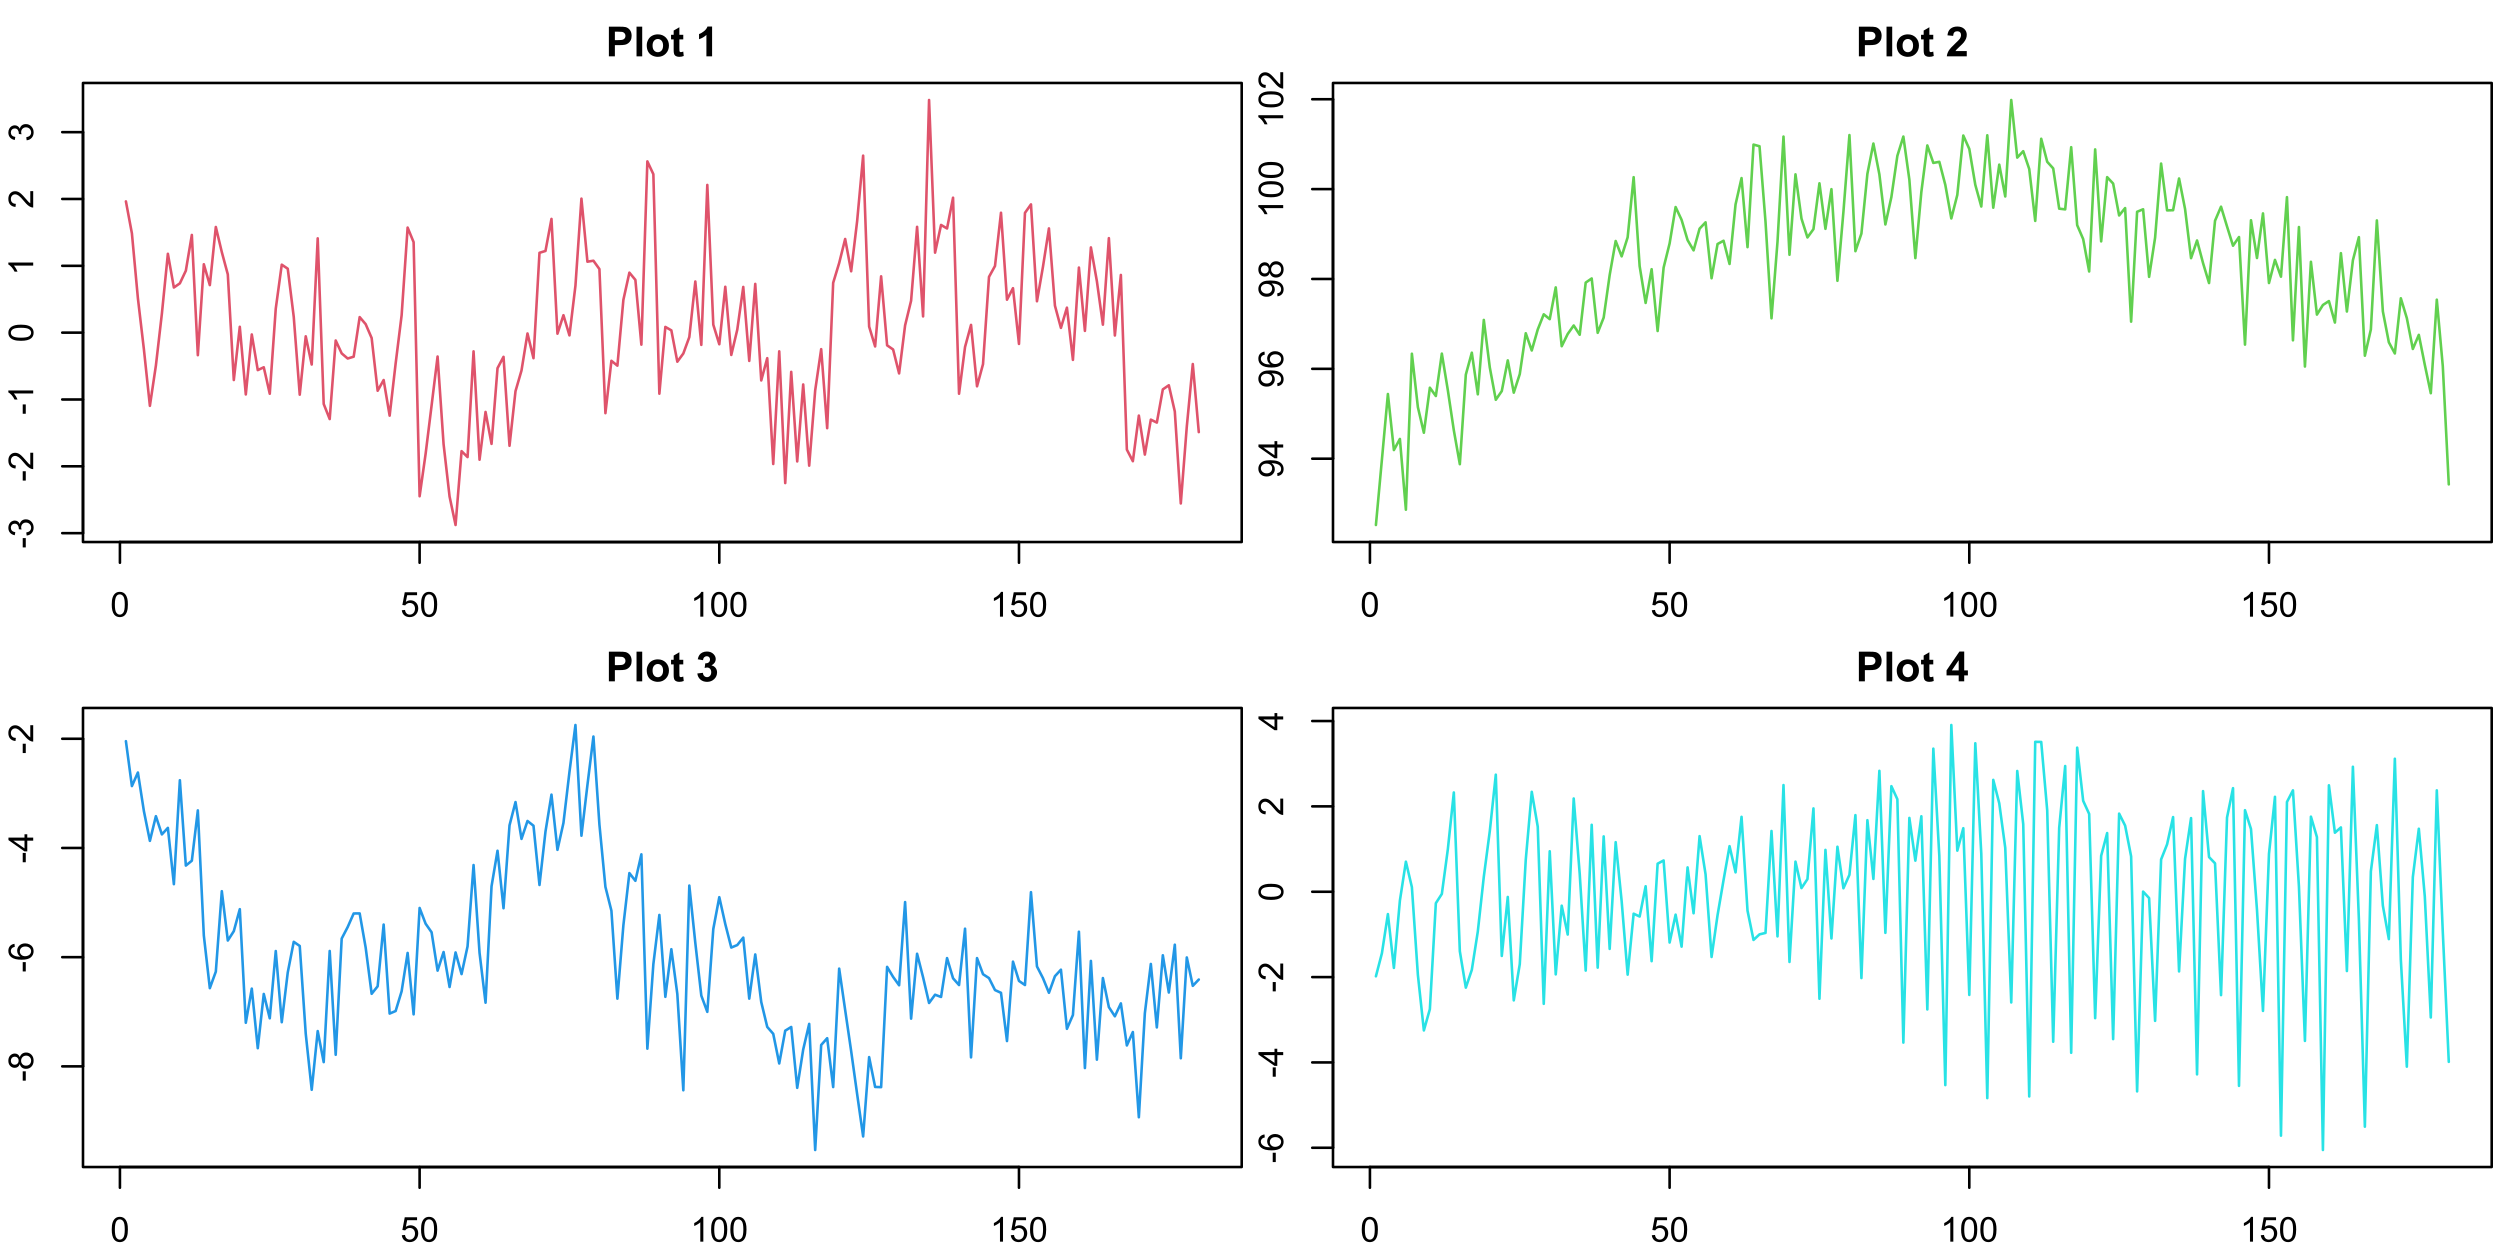 <?xml version="1.0" encoding="UTF-8"?>
<svg xmlns="http://www.w3.org/2000/svg" xmlns:xlink="http://www.w3.org/1999/xlink" width="720pt" height="360pt" viewBox="0 0 720 360" version="1.1">
<defs>
<g>
<symbol overflow="visible" id="glyph0-0">
<path style="stroke:none;" d="M 1.246 0 L 1.246 -6.227 L 6.227 -6.227 L 6.227 0 Z M 1.402 -0.156 L 6.07 -0.156 L 6.07 -6.07 L 1.402 -6.07 Z M 1.402 -0.156 "/>
</symbol>
<symbol overflow="visible" id="glyph0-1">
<path style="stroke:none;" d="M 0.414 -3.516 C 0.41 -4.359 0.496 -5.035 0.672 -5.551 C 0.844 -6.059 1.102 -6.457 1.445 -6.738 C 1.785 -7.02 2.215 -7.16 2.738 -7.16 C 3.117 -7.16 3.453 -7.082 3.742 -6.926 C 4.027 -6.77 4.266 -6.547 4.457 -6.262 C 4.645 -5.969 4.793 -5.617 4.902 -5.203 C 5.008 -4.785 5.062 -4.223 5.062 -3.516 C 5.062 -2.68 4.977 -2.004 4.805 -1.488 C 4.633 -0.973 4.375 -0.574 4.031 -0.297 C 3.688 -0.02 3.254 0.117 2.738 0.121 C 2.047 0.117 1.508 -0.125 1.117 -0.617 C 0.645 -1.207 0.41 -2.176 0.414 -3.516 Z M 1.312 -3.516 C 1.312 -2.344 1.449 -1.562 1.723 -1.18 C 1.996 -0.789 2.332 -0.598 2.738 -0.598 C 3.137 -0.598 3.477 -0.789 3.75 -1.18 C 4.023 -1.566 4.16 -2.348 4.164 -3.516 C 4.16 -4.688 4.023 -5.465 3.75 -5.855 C 3.477 -6.238 3.133 -6.434 2.727 -6.434 C 2.32 -6.434 2 -6.262 1.766 -5.922 C 1.461 -5.488 1.312 -4.688 1.312 -3.516 Z M 1.312 -3.516 "/>
</symbol>
<symbol overflow="visible" id="glyph0-2">
<path style="stroke:none;" d="M 0.414 -1.867 L 1.332 -1.945 C 1.395 -1.496 1.555 -1.156 1.805 -0.934 C 2.055 -0.707 2.352 -0.598 2.703 -0.598 C 3.121 -0.598 3.48 -0.754 3.773 -1.074 C 4.062 -1.387 4.207 -1.809 4.211 -2.34 C 4.207 -2.836 4.066 -3.23 3.789 -3.52 C 3.508 -3.805 3.141 -3.949 2.688 -3.953 C 2.402 -3.949 2.148 -3.887 1.926 -3.762 C 1.695 -3.633 1.516 -3.465 1.391 -3.262 L 0.57 -3.371 L 1.258 -7.031 L 4.805 -7.031 L 4.805 -6.195 L 1.961 -6.195 L 1.574 -4.281 C 2 -4.574 2.449 -4.723 2.922 -4.727 C 3.543 -4.723 4.066 -4.508 4.496 -4.078 C 4.922 -3.648 5.137 -3.094 5.141 -2.418 C 5.137 -1.77 4.949 -1.211 4.578 -0.742 C 4.117 -0.168 3.492 0.117 2.703 0.121 C 2.051 0.117 1.523 -0.062 1.113 -0.422 C 0.703 -0.785 0.469 -1.266 0.414 -1.867 Z M 0.414 -1.867 "/>
</symbol>
<symbol overflow="visible" id="glyph0-3">
<path style="stroke:none;" d="M 3.711 0 L 2.836 0 L 2.836 -5.578 C 2.625 -5.375 2.348 -5.172 2.004 -4.973 C 1.66 -4.77 1.352 -4.621 1.086 -4.523 L 1.086 -5.367 C 1.57 -5.598 2 -5.875 2.367 -6.203 C 2.734 -6.527 2.992 -6.848 3.148 -7.16 L 3.711 -7.16 Z M 3.711 0 "/>
</symbol>
<symbol overflow="visible" id="glyph1-0">
<path style="stroke:none;" d="M 0 -1.246 L -6.227 -1.246 L -6.227 -6.227 L 0 -6.227 Z M -0.156 -1.402 L -0.156 -6.07 L -6.07 -6.07 L -6.07 -1.402 Z M -0.156 -1.402 "/>
</symbol>
<symbol overflow="visible" id="glyph1-1">
<path style="stroke:none;" d="M -2.141 -0.316 L -3.02 -0.316 L -3.02 -3.004 L -2.141 -3.004 Z M -2.141 -0.316 "/>
</symbol>
<symbol overflow="visible" id="glyph1-2">
<path style="stroke:none;" d="M -1.883 -0.418 L -2 -1.293 C -1.5 -1.391 -1.145 -1.562 -0.926 -1.805 C -0.707 -2.047 -0.598 -2.34 -0.598 -2.688 C -0.598 -3.098 -0.738 -3.445 -1.023 -3.73 C -1.309 -4.012 -1.664 -4.152 -2.086 -4.156 C -2.484 -4.152 -2.812 -4.023 -3.078 -3.762 C -3.336 -3.5 -3.469 -3.164 -3.473 -2.762 C -3.469 -2.594 -3.438 -2.391 -3.375 -2.145 L -4.145 -2.242 C -4.133 -2.297 -4.129 -2.344 -4.133 -2.383 C -4.129 -2.754 -4.227 -3.09 -4.426 -3.387 C -4.617 -3.684 -4.918 -3.832 -5.324 -3.836 C -5.645 -3.832 -5.91 -3.723 -6.121 -3.508 C -6.328 -3.289 -6.434 -3.012 -6.438 -2.672 C -6.434 -2.328 -6.328 -2.043 -6.117 -1.816 C -5.902 -1.59 -5.582 -1.445 -5.156 -1.383 L -5.312 -0.504 C -5.895 -0.613 -6.348 -0.855 -6.676 -1.234 C -6.996 -1.613 -7.16 -2.086 -7.16 -2.652 C -7.16 -3.039 -7.074 -3.395 -6.906 -3.723 C -6.738 -4.047 -6.512 -4.301 -6.223 -4.477 C -5.934 -4.648 -5.625 -4.734 -5.305 -4.738 C -4.992 -4.734 -4.715 -4.652 -4.465 -4.488 C -4.211 -4.324 -4.008 -4.078 -3.863 -3.754 C -3.762 -4.172 -3.559 -4.5 -3.254 -4.734 C -2.945 -4.969 -2.562 -5.086 -2.105 -5.086 C -1.48 -5.086 -0.953 -4.859 -0.523 -4.406 C -0.09 -3.953 0.121 -3.379 0.125 -2.684 C 0.121 -2.059 -0.062 -1.539 -0.434 -1.125 C -0.805 -0.711 -1.285 -0.473 -1.883 -0.418 Z M -1.883 -0.418 "/>
</symbol>
<symbol overflow="visible" id="glyph1-3">
<path style="stroke:none;" d="M -0.84 -5.016 L 0 -5.016 L 0 -0.301 C -0.211 -0.293 -0.414 -0.328 -0.609 -0.402 C -0.93 -0.52 -1.242 -0.711 -1.555 -0.977 C -1.863 -1.238 -2.227 -1.621 -2.637 -2.125 C -3.27 -2.898 -3.77 -3.422 -4.145 -3.695 C -4.512 -3.965 -4.863 -4.102 -5.199 -4.105 C -5.543 -4.102 -5.836 -3.977 -6.074 -3.73 C -6.312 -3.48 -6.434 -3.156 -6.434 -2.762 C -6.434 -2.336 -6.305 -2 -6.055 -1.75 C -5.797 -1.496 -5.449 -1.367 -5.004 -1.367 L -5.098 -0.469 C -5.766 -0.527 -6.273 -0.758 -6.629 -1.16 C -6.98 -1.562 -7.16 -2.102 -7.16 -2.781 C -7.16 -3.465 -6.969 -4.008 -6.59 -4.406 C -6.207 -4.805 -5.738 -5.004 -5.18 -5.004 C -4.891 -5.004 -4.609 -4.945 -4.336 -4.828 C -4.062 -4.711 -3.773 -4.516 -3.469 -4.246 C -3.164 -3.977 -2.742 -3.527 -2.211 -2.898 C -1.766 -2.371 -1.469 -2.035 -1.312 -1.887 C -1.156 -1.738 -0.996 -1.613 -0.84 -1.516 Z M -0.84 -5.016 "/>
</symbol>
<symbol overflow="visible" id="glyph1-4">
<path style="stroke:none;" d="M 0 -3.711 L 0 -2.836 L -5.578 -2.836 C -5.375 -2.625 -5.172 -2.348 -4.973 -2.004 C -4.77 -1.66 -4.621 -1.352 -4.523 -1.086 L -5.367 -1.086 C -5.598 -1.57 -5.875 -2 -6.203 -2.367 C -6.527 -2.734 -6.848 -2.992 -7.16 -3.148 L -7.16 -3.711 Z M 0 -3.711 "/>
</symbol>
<symbol overflow="visible" id="glyph1-5">
<path style="stroke:none;" d="M -3.516 -0.414 C -4.359 -0.41 -5.035 -0.496 -5.551 -0.672 C -6.059 -0.844 -6.457 -1.102 -6.738 -1.445 C -7.02 -1.785 -7.16 -2.215 -7.16 -2.738 C -7.16 -3.117 -7.082 -3.453 -6.926 -3.742 C -6.77 -4.027 -6.547 -4.266 -6.262 -4.457 C -5.969 -4.645 -5.617 -4.793 -5.203 -4.902 C -4.785 -5.008 -4.223 -5.062 -3.516 -5.062 C -2.68 -5.062 -2.004 -4.977 -1.488 -4.805 C -0.973 -4.633 -0.574 -4.375 -0.297 -4.031 C -0.02 -3.688 0.117 -3.254 0.121 -2.738 C 0.117 -2.047 -0.125 -1.508 -0.617 -1.117 C -1.207 -0.645 -2.176 -0.41 -3.516 -0.414 Z M -3.516 -1.312 C -2.344 -1.312 -1.562 -1.449 -1.18 -1.723 C -0.789 -1.996 -0.598 -2.332 -0.598 -2.738 C -0.598 -3.137 -0.789 -3.477 -1.18 -3.75 C -1.566 -4.023 -2.348 -4.16 -3.516 -4.164 C -4.688 -4.16 -5.465 -4.023 -5.855 -3.75 C -6.238 -3.477 -6.434 -3.133 -6.434 -2.727 C -6.434 -2.32 -6.262 -2 -5.922 -1.766 C -5.488 -1.461 -4.688 -1.312 -3.516 -1.312 Z M -3.516 -1.312 "/>
</symbol>
<symbol overflow="visible" id="glyph1-6">
<path style="stroke:none;" d="M -1.648 -0.543 L -1.727 -1.387 C -1.328 -1.453 -1.039 -1.59 -0.863 -1.793 C -0.684 -1.996 -0.598 -2.254 -0.598 -2.566 C -0.598 -2.836 -0.656 -3.07 -0.781 -3.273 C -0.902 -3.473 -1.07 -3.641 -1.277 -3.773 C -1.48 -3.902 -1.758 -4.008 -2.109 -4.098 C -2.461 -4.184 -2.816 -4.23 -3.18 -4.23 C -3.215 -4.23 -3.273 -4.227 -3.355 -4.227 C -3.074 -4.047 -2.848 -3.809 -2.676 -3.508 C -2.5 -3.203 -2.414 -2.875 -2.418 -2.523 C -2.414 -1.934 -2.629 -1.434 -3.059 -1.027 C -3.484 -0.613 -4.047 -0.41 -4.75 -0.414 C -5.473 -0.41 -6.055 -0.621 -6.496 -1.051 C -6.938 -1.473 -7.16 -2.008 -7.16 -2.656 C -7.16 -3.117 -7.035 -3.543 -6.785 -3.926 C -6.535 -4.309 -6.176 -4.598 -5.715 -4.801 C -5.25 -4.996 -4.582 -5.098 -3.711 -5.102 C -2.797 -5.098 -2.074 -5 -1.535 -4.805 C -0.996 -4.605 -0.582 -4.309 -0.301 -3.922 C -0.02 -3.527 0.117 -3.07 0.121 -2.547 C 0.117 -1.988 -0.035 -1.531 -0.344 -1.18 C -0.652 -0.824 -1.086 -0.613 -1.648 -0.543 Z M -4.797 -4.129 C -5.297 -4.125 -5.695 -3.992 -5.992 -3.727 C -6.285 -3.461 -6.434 -3.137 -6.434 -2.762 C -6.434 -2.371 -6.273 -2.035 -5.957 -1.746 C -5.637 -1.457 -5.227 -1.312 -4.723 -1.312 C -4.27 -1.312 -3.898 -1.449 -3.617 -1.723 C -3.328 -1.996 -3.188 -2.332 -3.191 -2.738 C -3.188 -3.141 -3.328 -3.477 -3.617 -3.738 C -3.898 -3.996 -4.293 -4.125 -4.797 -4.129 Z M -4.797 -4.129 "/>
</symbol>
<symbol overflow="visible" id="glyph1-7">
<path style="stroke:none;" d="M 0 -3.219 L -1.707 -3.219 L -1.707 -0.125 L -2.508 -0.125 L -7.129 -3.379 L -7.129 -4.094 L -2.508 -4.094 L -2.508 -5.059 L -1.707 -5.059 L -1.707 -4.094 L 0 -4.094 Z M -2.508 -3.219 L -5.723 -3.219 L -2.508 -0.988 Z M -2.508 -3.219 "/>
</symbol>
<symbol overflow="visible" id="glyph1-8">
<path style="stroke:none;" d="M -5.383 -4.957 L -5.316 -4.086 C -5.656 -4.004 -5.906 -3.895 -6.066 -3.754 C -6.309 -3.516 -6.434 -3.223 -6.438 -2.879 C -6.434 -2.598 -6.355 -2.355 -6.207 -2.145 C -6 -1.867 -5.707 -1.648 -5.324 -1.492 C -4.938 -1.332 -4.387 -1.25 -3.676 -1.246 C -3.992 -1.453 -4.23 -1.711 -4.391 -2.02 C -4.543 -2.32 -4.621 -2.641 -4.625 -2.977 C -4.621 -3.559 -4.406 -4.055 -3.98 -4.465 C -3.547 -4.875 -2.992 -5.078 -2.316 -5.082 C -1.863 -5.078 -1.449 -4.984 -1.066 -4.793 C -0.684 -4.598 -0.387 -4.332 -0.184 -3.996 C 0.02 -3.66 0.117 -3.277 0.121 -2.852 C 0.117 -2.117 -0.148 -1.52 -0.684 -1.062 C -1.219 -0.602 -2.102 -0.375 -3.336 -0.375 C -4.711 -0.375 -5.715 -0.629 -6.34 -1.137 C -6.887 -1.582 -7.16 -2.18 -7.16 -2.934 C -7.16 -3.492 -7 -3.949 -6.688 -4.309 C -6.367 -4.664 -5.934 -4.883 -5.383 -4.957 Z M -2.309 -1.383 C -2.008 -1.383 -1.719 -1.445 -1.445 -1.574 C -1.168 -1.699 -0.957 -1.879 -0.812 -2.109 C -0.668 -2.34 -0.598 -2.582 -0.598 -2.836 C -0.598 -3.203 -0.746 -3.52 -1.043 -3.789 C -1.34 -4.051 -1.746 -4.184 -2.262 -4.188 C -2.754 -4.184 -3.141 -4.051 -3.426 -3.793 C -3.707 -3.527 -3.848 -3.199 -3.852 -2.801 C -3.848 -2.402 -3.707 -2.066 -3.426 -1.793 C -3.141 -1.52 -2.77 -1.383 -2.309 -1.383 Z M -2.309 -1.383 "/>
</symbol>
<symbol overflow="visible" id="glyph1-9">
<path style="stroke:none;" d="M -3.867 -1.762 C -4 -1.395 -4.188 -1.125 -4.434 -0.953 C -4.68 -0.777 -4.977 -0.691 -5.32 -0.691 C -5.836 -0.691 -6.27 -0.875 -6.629 -1.25 C -6.98 -1.617 -7.16 -2.113 -7.16 -2.738 C -7.16 -3.355 -6.977 -3.855 -6.617 -4.238 C -6.25 -4.613 -5.812 -4.805 -5.297 -4.809 C -4.965 -4.805 -4.676 -4.719 -4.434 -4.547 C -4.188 -4.375 -4 -4.109 -3.867 -3.758 C -3.723 -4.191 -3.492 -4.527 -3.176 -4.758 C -2.855 -4.984 -2.477 -5.098 -2.039 -5.102 C -1.43 -5.098 -0.914 -4.883 -0.5 -4.453 C -0.086 -4.023 0.117 -3.457 0.121 -2.754 C 0.117 -2.051 -0.09 -1.48 -0.504 -1.051 C -0.918 -0.613 -1.438 -0.398 -2.062 -0.402 C -2.523 -0.398 -2.91 -0.516 -3.227 -0.754 C -3.535 -0.988 -3.75 -1.324 -3.867 -1.762 Z M -5.348 -1.586 C -5.008 -1.582 -4.734 -1.691 -4.523 -1.91 C -4.309 -2.129 -4.199 -2.41 -4.203 -2.758 C -4.199 -3.09 -4.305 -3.367 -4.52 -3.586 C -4.73 -3.801 -4.992 -3.906 -5.301 -3.91 C -5.617 -3.906 -5.887 -3.797 -6.109 -3.574 C -6.324 -3.352 -6.434 -3.074 -6.438 -2.746 C -6.434 -2.41 -6.328 -2.133 -6.117 -1.914 C -5.902 -1.691 -5.645 -1.582 -5.348 -1.586 Z M -2.059 -1.305 C -1.805 -1.301 -1.562 -1.359 -1.332 -1.48 C -1.094 -1.598 -0.914 -1.773 -0.789 -2.008 C -0.66 -2.238 -0.598 -2.488 -0.598 -2.762 C -0.598 -3.176 -0.73 -3.523 -1 -3.797 C -1.27 -4.07 -1.613 -4.207 -2.027 -4.207 C -2.449 -4.207 -2.797 -4.066 -3.074 -3.785 C -3.348 -3.504 -3.484 -3.152 -3.488 -2.734 C -3.484 -2.32 -3.348 -1.98 -3.078 -1.711 C -2.805 -1.438 -2.465 -1.301 -2.059 -1.305 Z M -2.059 -1.305 "/>
</symbol>
<symbol overflow="visible" id="glyph2-0">
<path style="stroke:none;" d="M 1.492 0 L 1.492 -7.469 L 7.469 -7.469 L 7.469 0 Z M 1.68 -0.188 L 7.285 -0.188 L 7.285 -7.285 L 1.68 -7.285 Z M 1.68 -0.188 "/>
</symbol>
<symbol overflow="visible" id="glyph2-1">
<path style="stroke:none;" d="M 0.871 0 L 0.871 -8.555 L 3.641 -8.555 C 4.688 -8.555 5.375 -8.512 5.695 -8.426 C 6.184 -8.297 6.594 -8.016 6.926 -7.59 C 7.254 -7.156 7.418 -6.602 7.422 -5.922 C 7.418 -5.395 7.324 -4.953 7.137 -4.598 C 6.945 -4.238 6.703 -3.957 6.41 -3.754 C 6.113 -3.547 5.812 -3.414 5.516 -3.352 C 5.098 -3.266 4.5 -3.223 3.723 -3.227 L 2.598 -3.227 L 2.598 0 Z M 2.598 -7.109 L 2.598 -4.68 L 3.543 -4.68 C 4.219 -4.676 4.672 -4.719 4.906 -4.812 C 5.133 -4.898 5.316 -5.039 5.449 -5.234 C 5.578 -5.422 5.641 -5.645 5.645 -5.898 C 5.641 -6.207 5.551 -6.465 5.367 -6.668 C 5.184 -6.871 4.953 -6.996 4.676 -7.051 C 4.469 -7.086 4.051 -7.105 3.43 -7.109 Z M 2.598 -7.109 "/>
</symbol>
<symbol overflow="visible" id="glyph2-2">
<path style="stroke:none;" d="M 0.859 0 L 0.859 -8.555 L 2.496 -8.555 L 2.496 0 Z M 0.859 0 "/>
</symbol>
<symbol overflow="visible" id="glyph2-3">
<path style="stroke:none;" d="M 0.48 -3.188 C 0.48 -3.73 0.613 -4.254 0.883 -4.766 C 1.148 -5.273 1.527 -5.664 2.023 -5.934 C 2.512 -6.199 3.062 -6.332 3.672 -6.336 C 4.605 -6.332 5.375 -6.027 5.977 -5.422 C 6.574 -4.812 6.871 -4.047 6.875 -3.117 C 6.871 -2.18 6.57 -1.402 5.965 -0.785 C 5.359 -0.168 4.598 0.141 3.684 0.141 C 3.113 0.141 2.57 0.016 2.059 -0.242 C 1.539 -0.496 1.148 -0.875 0.883 -1.371 C 0.613 -1.867 0.48 -2.473 0.48 -3.188 Z M 2.16 -3.098 C 2.156 -2.48 2.301 -2.008 2.598 -1.684 C 2.887 -1.355 3.246 -1.195 3.676 -1.195 C 4.102 -1.195 4.461 -1.355 4.754 -1.684 C 5.039 -2.008 5.184 -2.484 5.188 -3.109 C 5.184 -3.715 5.039 -4.18 4.754 -4.508 C 4.461 -4.832 4.102 -4.996 3.676 -5 C 3.246 -4.996 2.887 -4.832 2.598 -4.508 C 2.301 -4.18 2.156 -3.711 2.16 -3.098 Z M 2.16 -3.098 "/>
</symbol>
<symbol overflow="visible" id="glyph2-4">
<path style="stroke:none;" d="M 3.699 -6.199 L 3.699 -4.891 L 2.578 -4.891 L 2.578 -2.395 C 2.578 -1.883 2.586 -1.586 2.609 -1.508 C 2.629 -1.422 2.68 -1.355 2.758 -1.301 C 2.832 -1.246 2.926 -1.219 3.035 -1.219 C 3.184 -1.219 3.402 -1.27 3.695 -1.379 L 3.836 -0.105 C 3.449 0.059 3.016 0.141 2.539 0.141 C 2.238 0.141 1.973 0.094 1.738 -0.008 C 1.5 -0.102 1.324 -0.23 1.215 -0.391 C 1.102 -0.547 1.027 -0.762 0.984 -1.031 C 0.949 -1.223 0.93 -1.605 0.934 -2.188 L 0.934 -4.891 L 0.18 -4.891 L 0.18 -6.199 L 0.934 -6.199 L 0.934 -7.43 L 2.578 -8.387 L 2.578 -6.199 Z M 3.699 -6.199 "/>
</symbol>
<symbol overflow="visible" id="glyph2-5">
<path style="stroke:none;" d=""/>
</symbol>
<symbol overflow="visible" id="glyph2-6">
<path style="stroke:none;" d="M 4.703 0 L 3.062 0 L 3.062 -6.18 C 2.461 -5.617 1.754 -5.203 0.945 -4.938 L 0.945 -6.426 C 1.367 -6.562 1.832 -6.828 2.34 -7.223 C 2.84 -7.609 3.188 -8.066 3.375 -8.59 L 4.703 -8.59 Z M 4.703 0 "/>
</symbol>
<symbol overflow="visible" id="glyph2-7">
<path style="stroke:none;" d="M 6.047 -1.523 L 6.047 0 L 0.297 0 C 0.355 -0.574 0.543 -1.117 0.855 -1.637 C 1.168 -2.148 1.781 -2.832 2.703 -3.688 C 3.438 -4.375 3.891 -4.844 4.062 -5.09 C 4.281 -5.426 4.395 -5.762 4.398 -6.094 C 4.395 -6.457 4.297 -6.734 4.105 -6.934 C 3.906 -7.129 3.637 -7.23 3.293 -7.23 C 2.949 -7.23 2.676 -7.125 2.473 -6.922 C 2.27 -6.711 2.152 -6.371 2.125 -5.895 L 0.488 -6.059 C 0.582 -6.957 0.891 -7.602 1.406 -8 C 1.918 -8.391 2.559 -8.59 3.332 -8.59 C 4.172 -8.59 4.836 -8.359 5.32 -7.906 C 5.805 -7.449 6.047 -6.887 6.047 -6.211 C 6.047 -5.824 5.977 -5.457 5.84 -5.109 C 5.699 -4.758 5.48 -4.391 5.184 -4.016 C 4.98 -3.758 4.621 -3.395 4.105 -2.922 C 3.586 -2.445 3.258 -2.129 3.125 -1.977 C 2.984 -1.82 2.875 -1.672 2.789 -1.523 Z M 6.047 -1.523 "/>
</symbol>
<symbol overflow="visible" id="glyph2-8">
<path style="stroke:none;" d="M 0.449 -2.27 L 2.035 -2.461 C 2.082 -2.055 2.219 -1.746 2.445 -1.535 C 2.664 -1.32 2.934 -1.211 3.25 -1.215 C 3.586 -1.211 3.871 -1.34 4.105 -1.598 C 4.336 -1.852 4.453 -2.199 4.453 -2.637 C 4.453 -3.051 4.34 -3.375 4.121 -3.617 C 3.895 -3.855 3.625 -3.977 3.309 -3.98 C 3.094 -3.977 2.844 -3.938 2.555 -3.859 L 2.738 -5.195 C 3.176 -5.18 3.516 -5.273 3.75 -5.48 C 3.984 -5.684 4.102 -5.957 4.102 -6.297 C 4.102 -6.582 4.016 -6.812 3.844 -6.984 C 3.672 -7.156 3.445 -7.242 3.164 -7.242 C 2.883 -7.242 2.641 -7.145 2.445 -6.949 C 2.242 -6.754 2.121 -6.469 2.082 -6.098 L 0.57 -6.355 C 0.672 -6.871 0.832 -7.285 1.047 -7.594 C 1.258 -7.902 1.555 -8.145 1.934 -8.324 C 2.312 -8.5 2.738 -8.59 3.211 -8.59 C 4.016 -8.59 4.66 -8.332 5.148 -7.82 C 5.547 -7.398 5.746 -6.922 5.75 -6.395 C 5.746 -5.641 5.336 -5.043 4.516 -4.598 C 5.004 -4.492 5.395 -4.258 5.691 -3.891 C 5.98 -3.523 6.129 -3.082 6.133 -2.566 C 6.129 -1.816 5.855 -1.176 5.309 -0.648 C 4.762 -0.121 4.078 0.141 3.262 0.145 C 2.484 0.141 1.844 -0.078 1.336 -0.523 C 0.824 -0.965 0.527 -1.547 0.449 -2.27 Z M 0.449 -2.27 "/>
</symbol>
<symbol overflow="visible" id="glyph2-9">
<path style="stroke:none;" d="M 3.723 0 L 3.723 -1.723 L 0.223 -1.723 L 0.223 -3.156 L 3.934 -8.59 L 5.312 -8.59 L 5.312 -3.164 L 6.371 -3.164 L 6.371 -1.723 L 5.312 -1.723 L 5.312 0 Z M 3.723 -3.164 L 3.723 -6.086 L 1.758 -3.164 Z M 3.723 -3.164 "/>
</symbol>
</g>
</defs>
<g id="surface4">
<rect x="0" y="0" width="720" height="360" style="fill:rgb(100%,100%,100%);fill-opacity:1;stroke:none;"/>
<path style="fill:none;stroke-width:0.75;stroke-linecap:round;stroke-linejoin:round;stroke:rgb(87.451%,32.549%,41.961%);stroke-opacity:1;stroke-miterlimit:10;" d="M 36.262 58 L 37.988 67.211 L 39.715 85.902 L 41.441 100.586 L 43.168 116.879 L 44.895 105.289 L 46.621 90.34 L 48.348 73.094 L 50.074 82.805 L 51.801 81.605 L 53.523 77.957 L 55.25 67.664 L 56.977 102.293 L 58.703 76.105 L 60.43 82.113 L 62.156 65.371 L 63.883 72.613 L 65.609 79.031 L 67.336 109.445 L 69.062 94.117 L 70.789 113.598 L 72.512 96.324 L 74.238 106.594 L 75.965 105.773 L 77.691 113.398 L 79.418 88.887 L 81.145 76.227 L 82.871 77.387 L 84.598 91.25 L 86.324 113.668 L 88.051 96.859 L 89.773 104.98 L 91.5 68.645 L 93.227 116.348 L 94.953 120.691 L 96.68 98.062 L 98.406 101.777 L 100.133 103.25 L 101.859 102.727 L 103.586 91.328 L 105.312 93.359 L 107.035 97.348 L 108.762 112.535 L 110.488 109.449 L 112.215 119.707 L 113.941 104.707 L 115.668 90.801 L 117.395 65.543 L 119.121 69.742 L 120.848 142.922 L 122.574 130.715 L 124.297 116.789 L 126.023 102.68 L 127.75 127.914 L 129.477 143.016 L 131.203 151.199 L 132.93 129.93 L 134.656 131.641 L 136.383 101.191 L 138.109 132.398 L 139.836 118.641 L 141.562 127.836 L 143.285 106.035 L 145.012 102.773 L 146.738 128.383 L 148.465 112.648 L 150.191 106.707 L 151.918 96.039 L 153.645 103.16 L 155.371 72.805 L 157.098 72.273 L 158.824 63.047 L 160.547 96.102 L 162.273 90.777 L 164 96.586 L 165.727 82.285 L 167.453 57.207 L 169.18 75.367 L 170.906 75.086 L 172.633 77.496 L 174.359 118.992 L 176.086 103.914 L 177.809 105.312 L 179.535 86.352 L 181.262 78.523 L 182.988 80.602 L 184.715 99.258 L 186.441 46.477 L 188.168 50.172 L 189.895 113.383 L 191.621 94.152 L 193.348 95.145 L 195.07 104.172 L 196.797 101.809 L 198.523 97.078 L 200.25 81.074 L 201.977 99.324 L 203.703 53.262 L 205.43 93.512 L 207.156 99.145 L 208.883 82.594 L 210.609 102.223 L 212.336 94.938 L 214.059 82.637 L 215.785 103.938 L 217.512 81.766 L 219.238 109.566 L 220.965 103.152 L 222.691 133.633 L 224.418 101.188 L 226.145 139.125 L 227.871 107.098 L 229.598 132.891 L 231.32 110.727 L 233.047 134.109 L 234.773 112.434 L 236.5 100.559 L 238.227 123.316 L 239.953 81.453 L 241.68 75.758 L 243.406 68.828 L 245.133 78.129 L 246.859 63.656 L 248.582 44.824 L 250.309 94.059 L 252.035 99.773 L 253.762 79.582 L 255.488 99.457 L 257.215 100.652 L 258.941 107.543 L 260.668 93.703 L 262.395 86.613 L 264.121 65.332 L 265.848 91.125 L 267.57 28.801 L 269.297 72.766 L 271.023 64.781 L 272.75 65.801 L 274.477 56.941 L 276.203 113.395 L 277.93 99.93 L 279.656 93.57 L 281.383 111.254 L 283.109 104.871 L 284.832 79.738 L 286.559 76.605 L 288.285 61.27 L 290.012 86.312 L 291.738 83 L 293.465 99.051 L 295.191 61.301 L 296.918 58.863 L 298.645 86.762 L 300.371 76.84 L 302.094 65.781 L 303.82 88.023 L 305.547 94.434 L 307.273 88.605 L 309 103.645 L 310.727 77.059 L 312.453 95.293 L 314.18 71.254 L 315.906 81.008 L 317.633 93.504 L 319.355 68.59 L 321.082 96.621 L 322.809 79.184 L 324.535 129.488 L 326.262 132.828 L 327.988 119.691 L 329.715 130.918 L 331.441 120.855 L 333.168 121.707 L 334.895 112.145 L 336.621 110.957 L 338.344 118.512 L 340.07 144.992 L 341.797 122.852 L 343.523 104.844 L 345.25 124.449 "/>
<path style="fill:none;stroke-width:0.75;stroke-linecap:round;stroke-linejoin:round;stroke:rgb(0%,0%,0%);stroke-opacity:1;stroke-miterlimit:10;" d="M 34.539 156.098 L 293.465 156.098 "/>
<path style="fill:none;stroke-width:0.75;stroke-linecap:round;stroke-linejoin:round;stroke:rgb(0%,0%,0%);stroke-opacity:1;stroke-miterlimit:10;" d="M 34.539 156.098 L 34.539 162.07 "/>
<path style="fill:none;stroke-width:0.75;stroke-linecap:round;stroke-linejoin:round;stroke:rgb(0%,0%,0%);stroke-opacity:1;stroke-miterlimit:10;" d="M 120.848 156.098 L 120.848 162.07 "/>
<path style="fill:none;stroke-width:0.75;stroke-linecap:round;stroke-linejoin:round;stroke:rgb(0%,0%,0%);stroke-opacity:1;stroke-miterlimit:10;" d="M 207.156 156.098 L 207.156 162.07 "/>
<path style="fill:none;stroke-width:0.75;stroke-linecap:round;stroke-linejoin:round;stroke:rgb(0%,0%,0%);stroke-opacity:1;stroke-miterlimit:10;" d="M 293.465 156.098 L 293.465 162.07 "/>
<g style="fill:rgb(0%,0%,0%);fill-opacity:1;">
  <use xlink:href="#glyph0-1" x="31.77" y="177.609"/>
</g>
<g style="fill:rgb(0%,0%,0%);fill-opacity:1;">
  <use xlink:href="#glyph0-2" x="115.309" y="177.609"/>
  <use xlink:href="#glyph0-1" x="120.848" y="177.609"/>
</g>
<g style="fill:rgb(0%,0%,0%);fill-opacity:1;">
  <use xlink:href="#glyph0-3" x="198.848" y="177.609"/>
  <use xlink:href="#glyph0-1" x="204.387" y="177.609"/>
  <use xlink:href="#glyph0-1" x="209.926" y="177.609"/>
</g>
<g style="fill:rgb(0%,0%,0%);fill-opacity:1;">
  <use xlink:href="#glyph0-3" x="285.156" y="177.609"/>
  <use xlink:href="#glyph0-2" x="290.696" y="177.609"/>
  <use xlink:href="#glyph0-1" x="296.235" y="177.609"/>
</g>
<path style="fill:none;stroke-width:0.75;stroke-linecap:round;stroke-linejoin:round;stroke:rgb(0%,0%,0%);stroke-opacity:1;stroke-miterlimit:10;" d="M 23.902 153.543 L 23.902 38.055 "/>
<path style="fill:none;stroke-width:0.75;stroke-linecap:round;stroke-linejoin:round;stroke:rgb(0%,0%,0%);stroke-opacity:1;stroke-miterlimit:10;" d="M 23.902 153.543 L 17.93 153.543 "/>
<path style="fill:none;stroke-width:0.75;stroke-linecap:round;stroke-linejoin:round;stroke:rgb(0%,0%,0%);stroke-opacity:1;stroke-miterlimit:10;" d="M 23.902 134.293 L 17.93 134.293 "/>
<path style="fill:none;stroke-width:0.75;stroke-linecap:round;stroke-linejoin:round;stroke:rgb(0%,0%,0%);stroke-opacity:1;stroke-miterlimit:10;" d="M 23.902 115.047 L 17.93 115.047 "/>
<path style="fill:none;stroke-width:0.75;stroke-linecap:round;stroke-linejoin:round;stroke:rgb(0%,0%,0%);stroke-opacity:1;stroke-miterlimit:10;" d="M 23.902 95.797 L 17.93 95.797 "/>
<path style="fill:none;stroke-width:0.75;stroke-linecap:round;stroke-linejoin:round;stroke:rgb(0%,0%,0%);stroke-opacity:1;stroke-miterlimit:10;" d="M 23.902 76.551 L 17.93 76.551 "/>
<path style="fill:none;stroke-width:0.75;stroke-linecap:round;stroke-linejoin:round;stroke:rgb(0%,0%,0%);stroke-opacity:1;stroke-miterlimit:10;" d="M 23.902 57.301 L 17.93 57.301 "/>
<path style="fill:none;stroke-width:0.75;stroke-linecap:round;stroke-linejoin:round;stroke:rgb(0%,0%,0%);stroke-opacity:1;stroke-miterlimit:10;" d="M 23.902 38.055 L 17.93 38.055 "/>
<g style="fill:rgb(0%,0%,0%);fill-opacity:1;">
  <use xlink:href="#glyph1-1" x="9.562" y="157.973"/>
  <use xlink:href="#glyph1-2" x="9.562" y="154.656"/>
</g>
<g style="fill:rgb(0%,0%,0%);fill-opacity:1;">
  <use xlink:href="#glyph1-1" x="9.562" y="138.723"/>
  <use xlink:href="#glyph1-3" x="9.562" y="135.406"/>
</g>
<g style="fill:rgb(0%,0%,0%);fill-opacity:1;">
  <use xlink:href="#glyph1-1" x="9.562" y="119.477"/>
  <use xlink:href="#glyph1-4" x="9.562" y="116.16"/>
</g>
<g style="fill:rgb(0%,0%,0%);fill-opacity:1;">
  <use xlink:href="#glyph1-5" x="9.562" y="98.566"/>
</g>
<g style="fill:rgb(0%,0%,0%);fill-opacity:1;">
  <use xlink:href="#glyph1-4" x="9.562" y="79.32"/>
</g>
<g style="fill:rgb(0%,0%,0%);fill-opacity:1;">
  <use xlink:href="#glyph1-3" x="9.562" y="60.07"/>
</g>
<g style="fill:rgb(0%,0%,0%);fill-opacity:1;">
  <use xlink:href="#glyph1-2" x="9.562" y="40.824"/>
</g>
<path style="fill:none;stroke-width:0.75;stroke-linecap:round;stroke-linejoin:round;stroke:rgb(0%,0%,0%);stroke-opacity:1;stroke-miterlimit:10;" d="M 23.902 156.098 L 357.609 156.098 L 357.609 23.902 L 23.902 23.902 Z M 23.902 156.098 "/>
<g style="fill:rgb(0%,0%,0%);fill-opacity:1;">
  <use xlink:href="#glyph2-1" x="174.488" y="16.23"/>
  <use xlink:href="#glyph2-2" x="182.46" y="16.23"/>
  <use xlink:href="#glyph2-3" x="185.781" y="16.23"/>
  <use xlink:href="#glyph2-4" x="193.082" y="16.23"/>
  <use xlink:href="#glyph2-5" x="197.062" y="16.23"/>
  <use xlink:href="#glyph2-6" x="200.382" y="16.23"/>
</g>
<path style="fill:none;stroke-width:0.75;stroke-linecap:round;stroke-linejoin:round;stroke:rgb(38.039%,81.569%,30.98%);stroke-opacity:1;stroke-miterlimit:10;" d="M 396.262 151.199 L 397.988 132.398 L 399.715 113.477 L 401.441 129.617 L 403.168 126.418 L 404.895 146.793 L 406.621 101.871 L 408.348 117.262 L 410.074 124.629 L 411.801 111.656 L 413.523 114.051 L 415.25 101.84 L 416.977 112.379 L 418.703 123.938 L 420.43 133.691 L 422.156 107.898 L 423.883 101.574 L 425.609 113.566 L 427.336 92.141 L 429.062 105.832 L 430.789 115.133 L 432.512 112.633 L 434.238 103.789 L 435.965 113.086 L 437.691 107.746 L 439.418 95.977 L 441.145 100.938 L 442.871 94.895 L 444.598 90.523 L 446.324 91.918 L 448.051 82.77 L 449.773 99.711 L 451.5 96.188 L 453.227 93.738 L 454.953 96.406 L 456.68 81.387 L 458.406 80.195 L 460.133 95.852 L 461.859 91.465 L 463.586 79.211 L 465.312 69.41 L 467.035 73.832 L 468.762 68.348 L 470.488 51.027 L 472.215 76.645 L 473.941 87.246 L 475.668 77.531 L 477.395 95.328 L 479.121 77.074 L 480.848 70.109 L 482.574 59.633 L 484.297 63.32 L 486.023 69.152 L 487.75 72.105 L 489.477 65.855 L 491.203 64.027 L 492.93 80.137 L 494.656 70.277 L 496.383 69.332 L 498.109 76.023 L 499.836 58.879 L 501.562 51.289 L 503.285 71.18 L 505.012 41.645 L 506.738 42.117 L 508.465 63.836 L 510.191 91.672 L 511.918 69.656 L 513.645 39.336 L 515.371 73.371 L 517.098 50.211 L 518.824 62.949 L 520.547 68.383 L 522.273 65.996 L 524 52.793 L 525.727 65.902 L 527.453 54.48 L 529.18 80.867 L 530.906 61.008 L 532.633 38.902 L 534.359 72.34 L 536.086 67.277 L 537.809 50.062 L 539.535 41.336 L 541.262 50.23 L 542.988 64.645 L 544.715 56.762 L 546.441 44.871 L 548.168 39.328 L 549.895 51.75 L 551.621 74.336 L 553.348 55.281 L 555.07 41.887 L 556.797 46.922 L 558.523 46.605 L 560.25 53.246 L 561.977 62.91 L 563.703 56.141 L 565.43 39.031 L 567.156 42.898 L 568.883 53.215 L 570.609 59.477 L 572.336 38.961 L 574.059 59.816 L 575.785 47.418 L 577.512 56.582 L 579.238 28.801 L 580.965 45.391 L 582.691 43.543 L 584.418 48.68 L 586.145 63.621 L 587.871 39.965 L 589.598 46.598 L 591.32 48.5 L 593.047 60.094 L 594.773 60.301 L 596.5 42.391 L 598.227 64.84 L 599.953 68.855 L 601.68 78.188 L 603.406 43.027 L 605.133 69.516 L 606.859 51.016 L 608.582 52.859 L 610.309 62.051 L 612.035 59.926 L 613.762 92.637 L 615.488 60.992 L 617.215 60.273 L 618.941 79.734 L 620.668 68.445 L 622.395 47.109 L 624.121 60.59 L 625.848 60.539 L 627.57 51.402 L 629.297 60.191 L 631.023 74.348 L 632.75 69.258 L 634.477 75.777 L 636.203 81.52 L 637.93 63.566 L 639.656 59.527 L 641.383 65.215 L 643.109 70.766 L 644.832 68.266 L 646.559 99.25 L 648.285 63.43 L 650.012 74.309 L 651.738 61.461 L 653.465 81.512 L 655.191 74.852 L 656.918 79.684 L 658.645 56.781 L 660.371 98.012 L 662.094 65.387 L 663.82 105.562 L 665.547 75.398 L 667.273 90.605 L 669 87.836 L 670.727 86.707 L 672.453 92.895 L 674.18 72.914 L 675.906 89.715 L 677.633 74.957 L 679.355 68.301 L 681.082 102.445 L 682.809 94.875 L 684.535 63.484 L 686.262 89.676 L 687.988 98.586 L 689.715 101.797 L 691.441 85.906 L 693.168 91.621 L 694.895 100.5 L 696.621 96.441 L 698.344 105.074 L 700.07 113.246 L 701.797 86.309 L 703.523 105.449 L 705.25 139.504 "/>
<path style="fill:none;stroke-width:0.75;stroke-linecap:round;stroke-linejoin:round;stroke:rgb(0%,0%,0%);stroke-opacity:1;stroke-miterlimit:10;" d="M 394.539 156.098 L 653.465 156.098 "/>
<path style="fill:none;stroke-width:0.75;stroke-linecap:round;stroke-linejoin:round;stroke:rgb(0%,0%,0%);stroke-opacity:1;stroke-miterlimit:10;" d="M 394.539 156.098 L 394.539 162.07 "/>
<path style="fill:none;stroke-width:0.75;stroke-linecap:round;stroke-linejoin:round;stroke:rgb(0%,0%,0%);stroke-opacity:1;stroke-miterlimit:10;" d="M 480.848 156.098 L 480.848 162.07 "/>
<path style="fill:none;stroke-width:0.75;stroke-linecap:round;stroke-linejoin:round;stroke:rgb(0%,0%,0%);stroke-opacity:1;stroke-miterlimit:10;" d="M 567.156 156.098 L 567.156 162.07 "/>
<path style="fill:none;stroke-width:0.75;stroke-linecap:round;stroke-linejoin:round;stroke:rgb(0%,0%,0%);stroke-opacity:1;stroke-miterlimit:10;" d="M 653.465 156.098 L 653.465 162.07 "/>
<g style="fill:rgb(0%,0%,0%);fill-opacity:1;">
  <use xlink:href="#glyph0-1" x="391.77" y="177.609"/>
</g>
<g style="fill:rgb(0%,0%,0%);fill-opacity:1;">
  <use xlink:href="#glyph0-2" x="475.309" y="177.609"/>
  <use xlink:href="#glyph0-1" x="480.848" y="177.609"/>
</g>
<g style="fill:rgb(0%,0%,0%);fill-opacity:1;">
  <use xlink:href="#glyph0-3" x="558.848" y="177.609"/>
  <use xlink:href="#glyph0-1" x="564.387" y="177.609"/>
  <use xlink:href="#glyph0-1" x="569.926" y="177.609"/>
</g>
<g style="fill:rgb(0%,0%,0%);fill-opacity:1;">
  <use xlink:href="#glyph0-3" x="645.156" y="177.609"/>
  <use xlink:href="#glyph0-2" x="650.696" y="177.609"/>
  <use xlink:href="#glyph0-1" x="656.235" y="177.609"/>
</g>
<path style="fill:none;stroke-width:0.75;stroke-linecap:round;stroke-linejoin:round;stroke:rgb(0%,0%,0%);stroke-opacity:1;stroke-miterlimit:10;" d="M 383.902 132.102 L 383.902 28.586 "/>
<path style="fill:none;stroke-width:0.75;stroke-linecap:round;stroke-linejoin:round;stroke:rgb(0%,0%,0%);stroke-opacity:1;stroke-miterlimit:10;" d="M 383.902 132.102 L 377.93 132.102 "/>
<path style="fill:none;stroke-width:0.75;stroke-linecap:round;stroke-linejoin:round;stroke:rgb(0%,0%,0%);stroke-opacity:1;stroke-miterlimit:10;" d="M 383.902 106.223 L 377.93 106.223 "/>
<path style="fill:none;stroke-width:0.75;stroke-linecap:round;stroke-linejoin:round;stroke:rgb(0%,0%,0%);stroke-opacity:1;stroke-miterlimit:10;" d="M 383.902 80.344 L 377.93 80.344 "/>
<path style="fill:none;stroke-width:0.75;stroke-linecap:round;stroke-linejoin:round;stroke:rgb(0%,0%,0%);stroke-opacity:1;stroke-miterlimit:10;" d="M 383.902 54.465 L 377.93 54.465 "/>
<path style="fill:none;stroke-width:0.75;stroke-linecap:round;stroke-linejoin:round;stroke:rgb(0%,0%,0%);stroke-opacity:1;stroke-miterlimit:10;" d="M 383.902 28.586 L 377.93 28.586 "/>
<g style="fill:rgb(0%,0%,0%);fill-opacity:1;">
  <use xlink:href="#glyph1-6" x="369.562" y="137.641"/>
  <use xlink:href="#glyph1-7" x="369.562" y="132.101"/>
</g>
<g style="fill:rgb(0%,0%,0%);fill-opacity:1;">
  <use xlink:href="#glyph1-6" x="369.562" y="111.762"/>
  <use xlink:href="#glyph1-8" x="369.562" y="106.222"/>
</g>
<g style="fill:rgb(0%,0%,0%);fill-opacity:1;">
  <use xlink:href="#glyph1-6" x="369.562" y="85.883"/>
  <use xlink:href="#glyph1-9" x="369.562" y="80.344"/>
</g>
<g style="fill:rgb(0%,0%,0%);fill-opacity:1;">
  <use xlink:href="#glyph1-4" x="369.562" y="62.773"/>
  <use xlink:href="#glyph1-5" x="369.562" y="57.234"/>
  <use xlink:href="#glyph1-5" x="369.562" y="51.695"/>
</g>
<g style="fill:rgb(0%,0%,0%);fill-opacity:1;">
  <use xlink:href="#glyph1-4" x="369.562" y="36.895"/>
  <use xlink:href="#glyph1-5" x="369.562" y="31.355"/>
  <use xlink:href="#glyph1-3" x="369.562" y="25.816"/>
</g>
<path style="fill:none;stroke-width:0.75;stroke-linecap:round;stroke-linejoin:round;stroke:rgb(0%,0%,0%);stroke-opacity:1;stroke-miterlimit:10;" d="M 383.902 156.098 L 717.609 156.098 L 717.609 23.902 L 383.902 23.902 Z M 383.902 156.098 "/>
<g style="fill:rgb(0%,0%,0%);fill-opacity:1;">
  <use xlink:href="#glyph2-1" x="534.488" y="16.23"/>
  <use xlink:href="#glyph2-2" x="542.46" y="16.23"/>
  <use xlink:href="#glyph2-3" x="545.781" y="16.23"/>
  <use xlink:href="#glyph2-4" x="553.082" y="16.23"/>
  <use xlink:href="#glyph2-5" x="557.062" y="16.23"/>
  <use xlink:href="#glyph2-7" x="560.382" y="16.23"/>
</g>
<path style="fill:none;stroke-width:0.75;stroke-linecap:round;stroke-linejoin:round;stroke:rgb(13.333%,59.216%,90.196%);stroke-opacity:1;stroke-miterlimit:10;" d="M 36.262 213.461 L 37.988 226.391 L 39.715 222.488 L 41.441 233.598 L 43.168 242.168 L 44.895 235.062 L 46.621 240.309 L 48.348 238.426 L 50.074 254.641 L 51.801 224.711 L 53.523 249.285 L 55.25 247.887 L 56.977 233.391 L 58.703 269.438 L 60.43 284.59 L 62.156 279.828 L 63.883 256.664 L 65.609 270.871 L 67.336 268.172 L 69.062 261.844 L 70.789 294.559 L 72.512 284.723 L 74.238 301.883 L 75.965 286.258 L 77.691 293.27 L 79.418 273.902 L 81.145 294.398 L 82.871 280.082 L 84.598 271.242 L 86.324 272.438 L 88.051 297.703 L 89.773 313.855 L 91.5 296.953 L 93.227 305.891 L 94.953 273.883 L 96.68 303.773 L 98.406 270.309 L 100.133 266.988 L 101.859 263.082 L 103.586 263.066 L 105.312 272.91 L 107.035 286.215 L 108.762 284.055 L 110.488 266.273 L 112.215 291.91 L 113.941 291.172 L 115.668 285.492 L 117.395 274.445 L 119.121 292.133 L 120.848 261.496 L 122.574 266.02 L 124.297 268.492 L 126.023 279.543 L 127.75 274.184 L 129.477 284.258 L 131.203 274.305 L 132.93 280.539 L 134.656 272.562 L 136.383 249.133 L 138.109 274.43 L 139.836 288.777 L 141.562 255.258 L 143.285 245.016 L 145.012 261.57 L 146.738 237.703 L 148.465 230.996 L 150.191 241.602 L 151.918 236.441 L 153.645 237.812 L 155.371 254.875 L 157.098 239.492 L 158.824 228.852 L 160.547 244.754 L 162.273 237 L 164 222.359 L 165.727 208.801 L 167.453 240.684 L 169.18 226.09 L 170.906 212.121 L 172.633 237.484 L 174.359 255.422 L 176.086 262.293 L 177.809 287.613 L 179.535 266.477 L 181.262 251.453 L 182.988 253.672 L 184.715 246.047 L 186.441 302.02 L 188.168 277.672 L 189.895 263.504 L 191.621 287.086 L 193.348 273.375 L 195.07 286.289 L 196.797 314 L 198.523 255.043 L 200.25 271.57 L 201.977 286.734 L 203.703 291.418 L 205.43 267.551 L 207.156 258.391 L 208.883 266.137 L 210.609 272.895 L 212.336 272.176 L 214.059 270.031 L 215.785 287.609 L 217.512 274.883 L 219.238 288.586 L 220.965 295.754 L 222.691 297.742 L 224.418 306.281 L 226.145 296.836 L 227.871 295.77 L 229.598 313.297 L 231.32 302.27 L 233.047 294.879 L 234.773 331.199 L 236.5 300.953 L 238.227 299.004 L 239.953 313.074 L 241.68 278.965 L 243.406 290.883 L 245.133 302.723 L 246.859 315.129 L 248.582 327.293 L 250.309 304.449 L 252.035 313.039 L 253.762 313.098 L 255.488 278.461 L 257.215 281.352 L 258.941 283.758 L 260.668 259.801 L 262.395 293.367 L 264.121 274.684 L 265.848 281.469 L 267.57 288.859 L 269.297 286.48 L 271.023 287.121 L 272.75 275.934 L 274.477 281.746 L 276.203 283.695 L 277.93 267.465 L 279.656 304.523 L 281.383 275.934 L 283.109 280.574 L 284.832 281.695 L 286.559 285.145 L 288.285 285.93 L 290.012 299.82 L 291.738 276.953 L 293.465 282.508 L 295.191 283.688 L 296.918 256.945 L 298.645 278.34 L 300.371 281.691 L 302.094 285.922 L 303.82 281.145 L 305.547 279.27 L 307.273 296.301 L 309 292.32 L 310.727 268.336 L 312.453 307.594 L 314.18 276.746 L 315.906 305.18 L 317.633 281.68 L 319.355 290.055 L 321.082 292.691 L 322.809 288.977 L 324.535 301.09 L 326.262 297.227 L 327.988 321.77 L 329.715 291.828 L 331.441 277.621 L 333.168 295.898 L 334.895 275.121 L 336.621 285.848 L 338.344 272.074 L 340.07 304.777 L 341.797 275.746 L 343.523 283.922 L 345.25 282.105 "/>
<path style="fill:none;stroke-width:0.75;stroke-linecap:round;stroke-linejoin:round;stroke:rgb(0%,0%,0%);stroke-opacity:1;stroke-miterlimit:10;" d="M 34.539 336.098 L 293.465 336.098 "/>
<path style="fill:none;stroke-width:0.75;stroke-linecap:round;stroke-linejoin:round;stroke:rgb(0%,0%,0%);stroke-opacity:1;stroke-miterlimit:10;" d="M 34.539 336.098 L 34.539 342.07 "/>
<path style="fill:none;stroke-width:0.75;stroke-linecap:round;stroke-linejoin:round;stroke:rgb(0%,0%,0%);stroke-opacity:1;stroke-miterlimit:10;" d="M 120.848 336.098 L 120.848 342.07 "/>
<path style="fill:none;stroke-width:0.75;stroke-linecap:round;stroke-linejoin:round;stroke:rgb(0%,0%,0%);stroke-opacity:1;stroke-miterlimit:10;" d="M 207.156 336.098 L 207.156 342.07 "/>
<path style="fill:none;stroke-width:0.75;stroke-linecap:round;stroke-linejoin:round;stroke:rgb(0%,0%,0%);stroke-opacity:1;stroke-miterlimit:10;" d="M 293.465 336.098 L 293.465 342.07 "/>
<g style="fill:rgb(0%,0%,0%);fill-opacity:1;">
  <use xlink:href="#glyph0-1" x="31.77" y="357.609"/>
</g>
<g style="fill:rgb(0%,0%,0%);fill-opacity:1;">
  <use xlink:href="#glyph0-2" x="115.309" y="357.609"/>
  <use xlink:href="#glyph0-1" x="120.848" y="357.609"/>
</g>
<g style="fill:rgb(0%,0%,0%);fill-opacity:1;">
  <use xlink:href="#glyph0-3" x="198.848" y="357.609"/>
  <use xlink:href="#glyph0-1" x="204.387" y="357.609"/>
  <use xlink:href="#glyph0-1" x="209.926" y="357.609"/>
</g>
<g style="fill:rgb(0%,0%,0%);fill-opacity:1;">
  <use xlink:href="#glyph0-3" x="285.156" y="357.609"/>
  <use xlink:href="#glyph0-2" x="290.696" y="357.609"/>
  <use xlink:href="#glyph0-1" x="296.235" y="357.609"/>
</g>
<path style="fill:none;stroke-width:0.75;stroke-linecap:round;stroke-linejoin:round;stroke:rgb(0%,0%,0%);stroke-opacity:1;stroke-miterlimit:10;" d="M 23.902 307.113 L 23.902 212.766 "/>
<path style="fill:none;stroke-width:0.75;stroke-linecap:round;stroke-linejoin:round;stroke:rgb(0%,0%,0%);stroke-opacity:1;stroke-miterlimit:10;" d="M 23.902 307.113 L 17.93 307.113 "/>
<path style="fill:none;stroke-width:0.75;stroke-linecap:round;stroke-linejoin:round;stroke:rgb(0%,0%,0%);stroke-opacity:1;stroke-miterlimit:10;" d="M 23.902 275.664 L 17.93 275.664 "/>
<path style="fill:none;stroke-width:0.75;stroke-linecap:round;stroke-linejoin:round;stroke:rgb(0%,0%,0%);stroke-opacity:1;stroke-miterlimit:10;" d="M 23.902 244.215 L 17.93 244.215 "/>
<path style="fill:none;stroke-width:0.75;stroke-linecap:round;stroke-linejoin:round;stroke:rgb(0%,0%,0%);stroke-opacity:1;stroke-miterlimit:10;" d="M 23.902 212.766 L 17.93 212.766 "/>
<g style="fill:rgb(0%,0%,0%);fill-opacity:1;">
  <use xlink:href="#glyph1-1" x="9.562" y="311.543"/>
  <use xlink:href="#glyph1-9" x="9.562" y="308.226"/>
</g>
<g style="fill:rgb(0%,0%,0%);fill-opacity:1;">
  <use xlink:href="#glyph1-1" x="9.562" y="280.094"/>
  <use xlink:href="#glyph1-8" x="9.562" y="276.777"/>
</g>
<g style="fill:rgb(0%,0%,0%);fill-opacity:1;">
  <use xlink:href="#glyph1-1" x="9.562" y="248.645"/>
  <use xlink:href="#glyph1-7" x="9.562" y="245.328"/>
</g>
<g style="fill:rgb(0%,0%,0%);fill-opacity:1;">
  <use xlink:href="#glyph1-1" x="9.562" y="217.195"/>
  <use xlink:href="#glyph1-3" x="9.562" y="213.879"/>
</g>
<path style="fill:none;stroke-width:0.75;stroke-linecap:round;stroke-linejoin:round;stroke:rgb(0%,0%,0%);stroke-opacity:1;stroke-miterlimit:10;" d="M 23.902 336.098 L 357.609 336.098 L 357.609 203.902 L 23.902 203.902 Z M 23.902 336.098 "/>
<g style="fill:rgb(0%,0%,0%);fill-opacity:1;">
  <use xlink:href="#glyph2-1" x="174.488" y="196.23"/>
  <use xlink:href="#glyph2-2" x="182.46" y="196.23"/>
  <use xlink:href="#glyph2-3" x="185.781" y="196.23"/>
  <use xlink:href="#glyph2-4" x="193.082" y="196.23"/>
  <use xlink:href="#glyph2-5" x="197.062" y="196.23"/>
  <use xlink:href="#glyph2-8" x="200.382" y="196.23"/>
</g>
<path style="fill:none;stroke-width:0.75;stroke-linecap:round;stroke-linejoin:round;stroke:rgb(15.686%,88.627%,89.804%);stroke-opacity:1;stroke-miterlimit:10;" d="M 396.262 281.176 L 397.988 274.539 L 399.715 263.262 L 401.441 278.754 L 403.168 259.371 L 404.895 248.164 L 406.621 255.492 L 408.348 280.758 L 410.074 296.766 L 411.801 290.637 L 413.523 260.121 L 415.25 257.449 L 416.977 244.582 L 418.703 228.234 L 420.43 273.949 L 422.156 284.441 L 423.883 279.316 L 425.609 268.27 L 427.336 252.508 L 429.062 239.367 L 430.789 223.105 L 432.512 275.309 L 434.238 258.328 L 435.965 288.109 L 437.691 277.695 L 439.418 247.609 L 441.145 228.047 L 442.871 238.082 L 444.598 289.102 L 446.324 245.164 L 448.051 280.621 L 449.773 260.836 L 451.5 269.148 L 453.227 229.969 L 454.953 251.609 L 456.68 279.531 L 458.406 237.543 L 460.133 278.68 L 461.859 240.883 L 463.586 273.281 L 465.312 242.547 L 467.035 259.523 L 468.762 280.699 L 470.488 263.141 L 472.215 263.961 L 473.941 255.238 L 475.668 276.82 L 477.395 248.746 L 479.121 247.809 L 480.848 271.449 L 482.574 263.418 L 484.297 272.633 L 486.023 249.809 L 487.75 263.02 L 489.477 240.805 L 491.203 251.812 L 492.93 275.605 L 494.656 263.566 L 496.383 253.453 L 498.109 243.695 L 499.836 251.238 L 501.562 235.25 L 503.285 262.27 L 505.012 270.703 L 506.738 269.098 L 508.465 268.684 L 510.191 239.328 L 511.918 269.68 L 513.645 226.102 L 515.371 277.039 L 517.098 248.148 L 518.824 255.773 L 520.547 253.18 L 522.273 232.824 L 524 287.641 L 525.727 244.77 L 527.453 270.277 L 529.18 243.863 L 530.906 255.82 L 532.633 251.949 L 534.359 234.758 L 536.086 281.676 L 537.809 236.215 L 539.535 253.129 L 541.262 222 L 542.988 268.66 L 544.715 226.418 L 546.441 230.184 L 548.168 300.27 L 549.895 235.562 L 551.621 247.867 L 553.348 235.09 L 555.07 290.723 L 556.797 215.613 L 558.523 246.461 L 560.25 312.508 L 561.977 208.801 L 563.703 244.988 L 565.43 238.527 L 567.156 286.539 L 568.883 214.062 L 570.609 245.879 L 572.336 316.258 L 574.059 224.602 L 575.785 231.359 L 577.512 244.172 L 579.238 288.707 L 580.965 222.047 L 582.691 237.367 L 584.418 315.777 L 586.145 213.645 L 587.871 213.684 L 589.598 233.398 L 591.32 300.023 L 593.047 238.418 L 594.773 220.617 L 596.5 303.199 L 598.227 215.32 L 599.953 230.629 L 601.68 234.418 L 603.406 293.23 L 605.133 246.484 L 606.859 239.922 L 608.582 299.266 L 610.309 234.324 L 612.035 237.777 L 613.762 246.645 L 615.488 314.32 L 617.215 256.781 L 618.941 258.645 L 620.668 294.008 L 622.395 247.527 L 624.121 243.168 L 625.848 235.32 L 627.57 279.77 L 629.297 247.344 L 631.023 235.613 L 632.75 309.418 L 634.477 227.844 L 636.203 246.836 L 637.93 248.637 L 639.656 286.598 L 641.383 235.457 L 643.109 226.992 L 644.832 312.727 L 646.559 233.336 L 648.285 238.762 L 650.012 262.039 L 651.738 291.141 L 653.465 245.898 L 655.191 229.484 L 656.918 327.07 L 658.645 230.965 L 660.371 227.621 L 662.094 255.324 L 663.82 299.781 L 665.547 235.199 L 667.273 241.082 L 669 331.199 L 670.727 226.168 L 672.453 239.82 L 674.18 238.297 L 675.906 279.656 L 677.633 220.828 L 679.355 264.645 L 681.082 324.484 L 682.809 250.953 L 684.535 237.637 L 686.262 260.832 L 687.988 270.465 L 689.715 218.516 L 691.441 276.402 L 693.168 307.199 L 694.895 252.613 L 696.621 238.68 L 698.344 258.215 L 700.07 293.031 L 701.797 227.621 L 703.523 268.387 L 705.25 305.812 "/>
<path style="fill:none;stroke-width:0.75;stroke-linecap:round;stroke-linejoin:round;stroke:rgb(0%,0%,0%);stroke-opacity:1;stroke-miterlimit:10;" d="M 394.539 336.098 L 653.465 336.098 "/>
<path style="fill:none;stroke-width:0.75;stroke-linecap:round;stroke-linejoin:round;stroke:rgb(0%,0%,0%);stroke-opacity:1;stroke-miterlimit:10;" d="M 394.539 336.098 L 394.539 342.07 "/>
<path style="fill:none;stroke-width:0.75;stroke-linecap:round;stroke-linejoin:round;stroke:rgb(0%,0%,0%);stroke-opacity:1;stroke-miterlimit:10;" d="M 480.848 336.098 L 480.848 342.07 "/>
<path style="fill:none;stroke-width:0.75;stroke-linecap:round;stroke-linejoin:round;stroke:rgb(0%,0%,0%);stroke-opacity:1;stroke-miterlimit:10;" d="M 567.156 336.098 L 567.156 342.07 "/>
<path style="fill:none;stroke-width:0.75;stroke-linecap:round;stroke-linejoin:round;stroke:rgb(0%,0%,0%);stroke-opacity:1;stroke-miterlimit:10;" d="M 653.465 336.098 L 653.465 342.07 "/>
<g style="fill:rgb(0%,0%,0%);fill-opacity:1;">
  <use xlink:href="#glyph0-1" x="391.77" y="357.609"/>
</g>
<g style="fill:rgb(0%,0%,0%);fill-opacity:1;">
  <use xlink:href="#glyph0-2" x="475.309" y="357.609"/>
  <use xlink:href="#glyph0-1" x="480.848" y="357.609"/>
</g>
<g style="fill:rgb(0%,0%,0%);fill-opacity:1;">
  <use xlink:href="#glyph0-3" x="558.848" y="357.609"/>
  <use xlink:href="#glyph0-1" x="564.387" y="357.609"/>
  <use xlink:href="#glyph0-1" x="569.926" y="357.609"/>
</g>
<g style="fill:rgb(0%,0%,0%);fill-opacity:1;">
  <use xlink:href="#glyph0-3" x="645.156" y="357.609"/>
  <use xlink:href="#glyph0-2" x="650.696" y="357.609"/>
  <use xlink:href="#glyph0-1" x="656.235" y="357.609"/>
</g>
<path style="fill:none;stroke-width:0.75;stroke-linecap:round;stroke-linejoin:round;stroke:rgb(0%,0%,0%);stroke-opacity:1;stroke-miterlimit:10;" d="M 383.902 330.562 L 383.902 207.656 "/>
<path style="fill:none;stroke-width:0.75;stroke-linecap:round;stroke-linejoin:round;stroke:rgb(0%,0%,0%);stroke-opacity:1;stroke-miterlimit:10;" d="M 383.902 330.562 L 377.93 330.562 "/>
<path style="fill:none;stroke-width:0.75;stroke-linecap:round;stroke-linejoin:round;stroke:rgb(0%,0%,0%);stroke-opacity:1;stroke-miterlimit:10;" d="M 383.902 305.98 L 377.93 305.98 "/>
<path style="fill:none;stroke-width:0.75;stroke-linecap:round;stroke-linejoin:round;stroke:rgb(0%,0%,0%);stroke-opacity:1;stroke-miterlimit:10;" d="M 383.902 281.402 L 377.93 281.402 "/>
<path style="fill:none;stroke-width:0.75;stroke-linecap:round;stroke-linejoin:round;stroke:rgb(0%,0%,0%);stroke-opacity:1;stroke-miterlimit:10;" d="M 383.902 256.82 L 377.93 256.82 "/>
<path style="fill:none;stroke-width:0.75;stroke-linecap:round;stroke-linejoin:round;stroke:rgb(0%,0%,0%);stroke-opacity:1;stroke-miterlimit:10;" d="M 383.902 232.238 L 377.93 232.238 "/>
<path style="fill:none;stroke-width:0.75;stroke-linecap:round;stroke-linejoin:round;stroke:rgb(0%,0%,0%);stroke-opacity:1;stroke-miterlimit:10;" d="M 383.902 207.656 L 377.93 207.656 "/>
<g style="fill:rgb(0%,0%,0%);fill-opacity:1;">
  <use xlink:href="#glyph1-1" x="369.562" y="334.992"/>
  <use xlink:href="#glyph1-8" x="369.562" y="331.675"/>
</g>
<g style="fill:rgb(0%,0%,0%);fill-opacity:1;">
  <use xlink:href="#glyph1-1" x="369.562" y="310.41"/>
  <use xlink:href="#glyph1-7" x="369.562" y="307.093"/>
</g>
<g style="fill:rgb(0%,0%,0%);fill-opacity:1;">
  <use xlink:href="#glyph1-1" x="369.562" y="285.832"/>
  <use xlink:href="#glyph1-3" x="369.562" y="282.515"/>
</g>
<g style="fill:rgb(0%,0%,0%);fill-opacity:1;">
  <use xlink:href="#glyph1-5" x="369.562" y="259.59"/>
</g>
<g style="fill:rgb(0%,0%,0%);fill-opacity:1;">
  <use xlink:href="#glyph1-3" x="369.562" y="235.008"/>
</g>
<g style="fill:rgb(0%,0%,0%);fill-opacity:1;">
  <use xlink:href="#glyph1-7" x="369.562" y="210.426"/>
</g>
<path style="fill:none;stroke-width:0.75;stroke-linecap:round;stroke-linejoin:round;stroke:rgb(0%,0%,0%);stroke-opacity:1;stroke-miterlimit:10;" d="M 383.902 336.098 L 717.609 336.098 L 717.609 203.902 L 383.902 203.902 Z M 383.902 336.098 "/>
<g style="fill:rgb(0%,0%,0%);fill-opacity:1;">
  <use xlink:href="#glyph2-1" x="534.488" y="196.23"/>
  <use xlink:href="#glyph2-2" x="542.46" y="196.23"/>
  <use xlink:href="#glyph2-3" x="545.781" y="196.23"/>
  <use xlink:href="#glyph2-4" x="553.082" y="196.23"/>
  <use xlink:href="#glyph2-5" x="557.062" y="196.23"/>
  <use xlink:href="#glyph2-9" x="560.382" y="196.23"/>
</g>
</g>
</svg>
